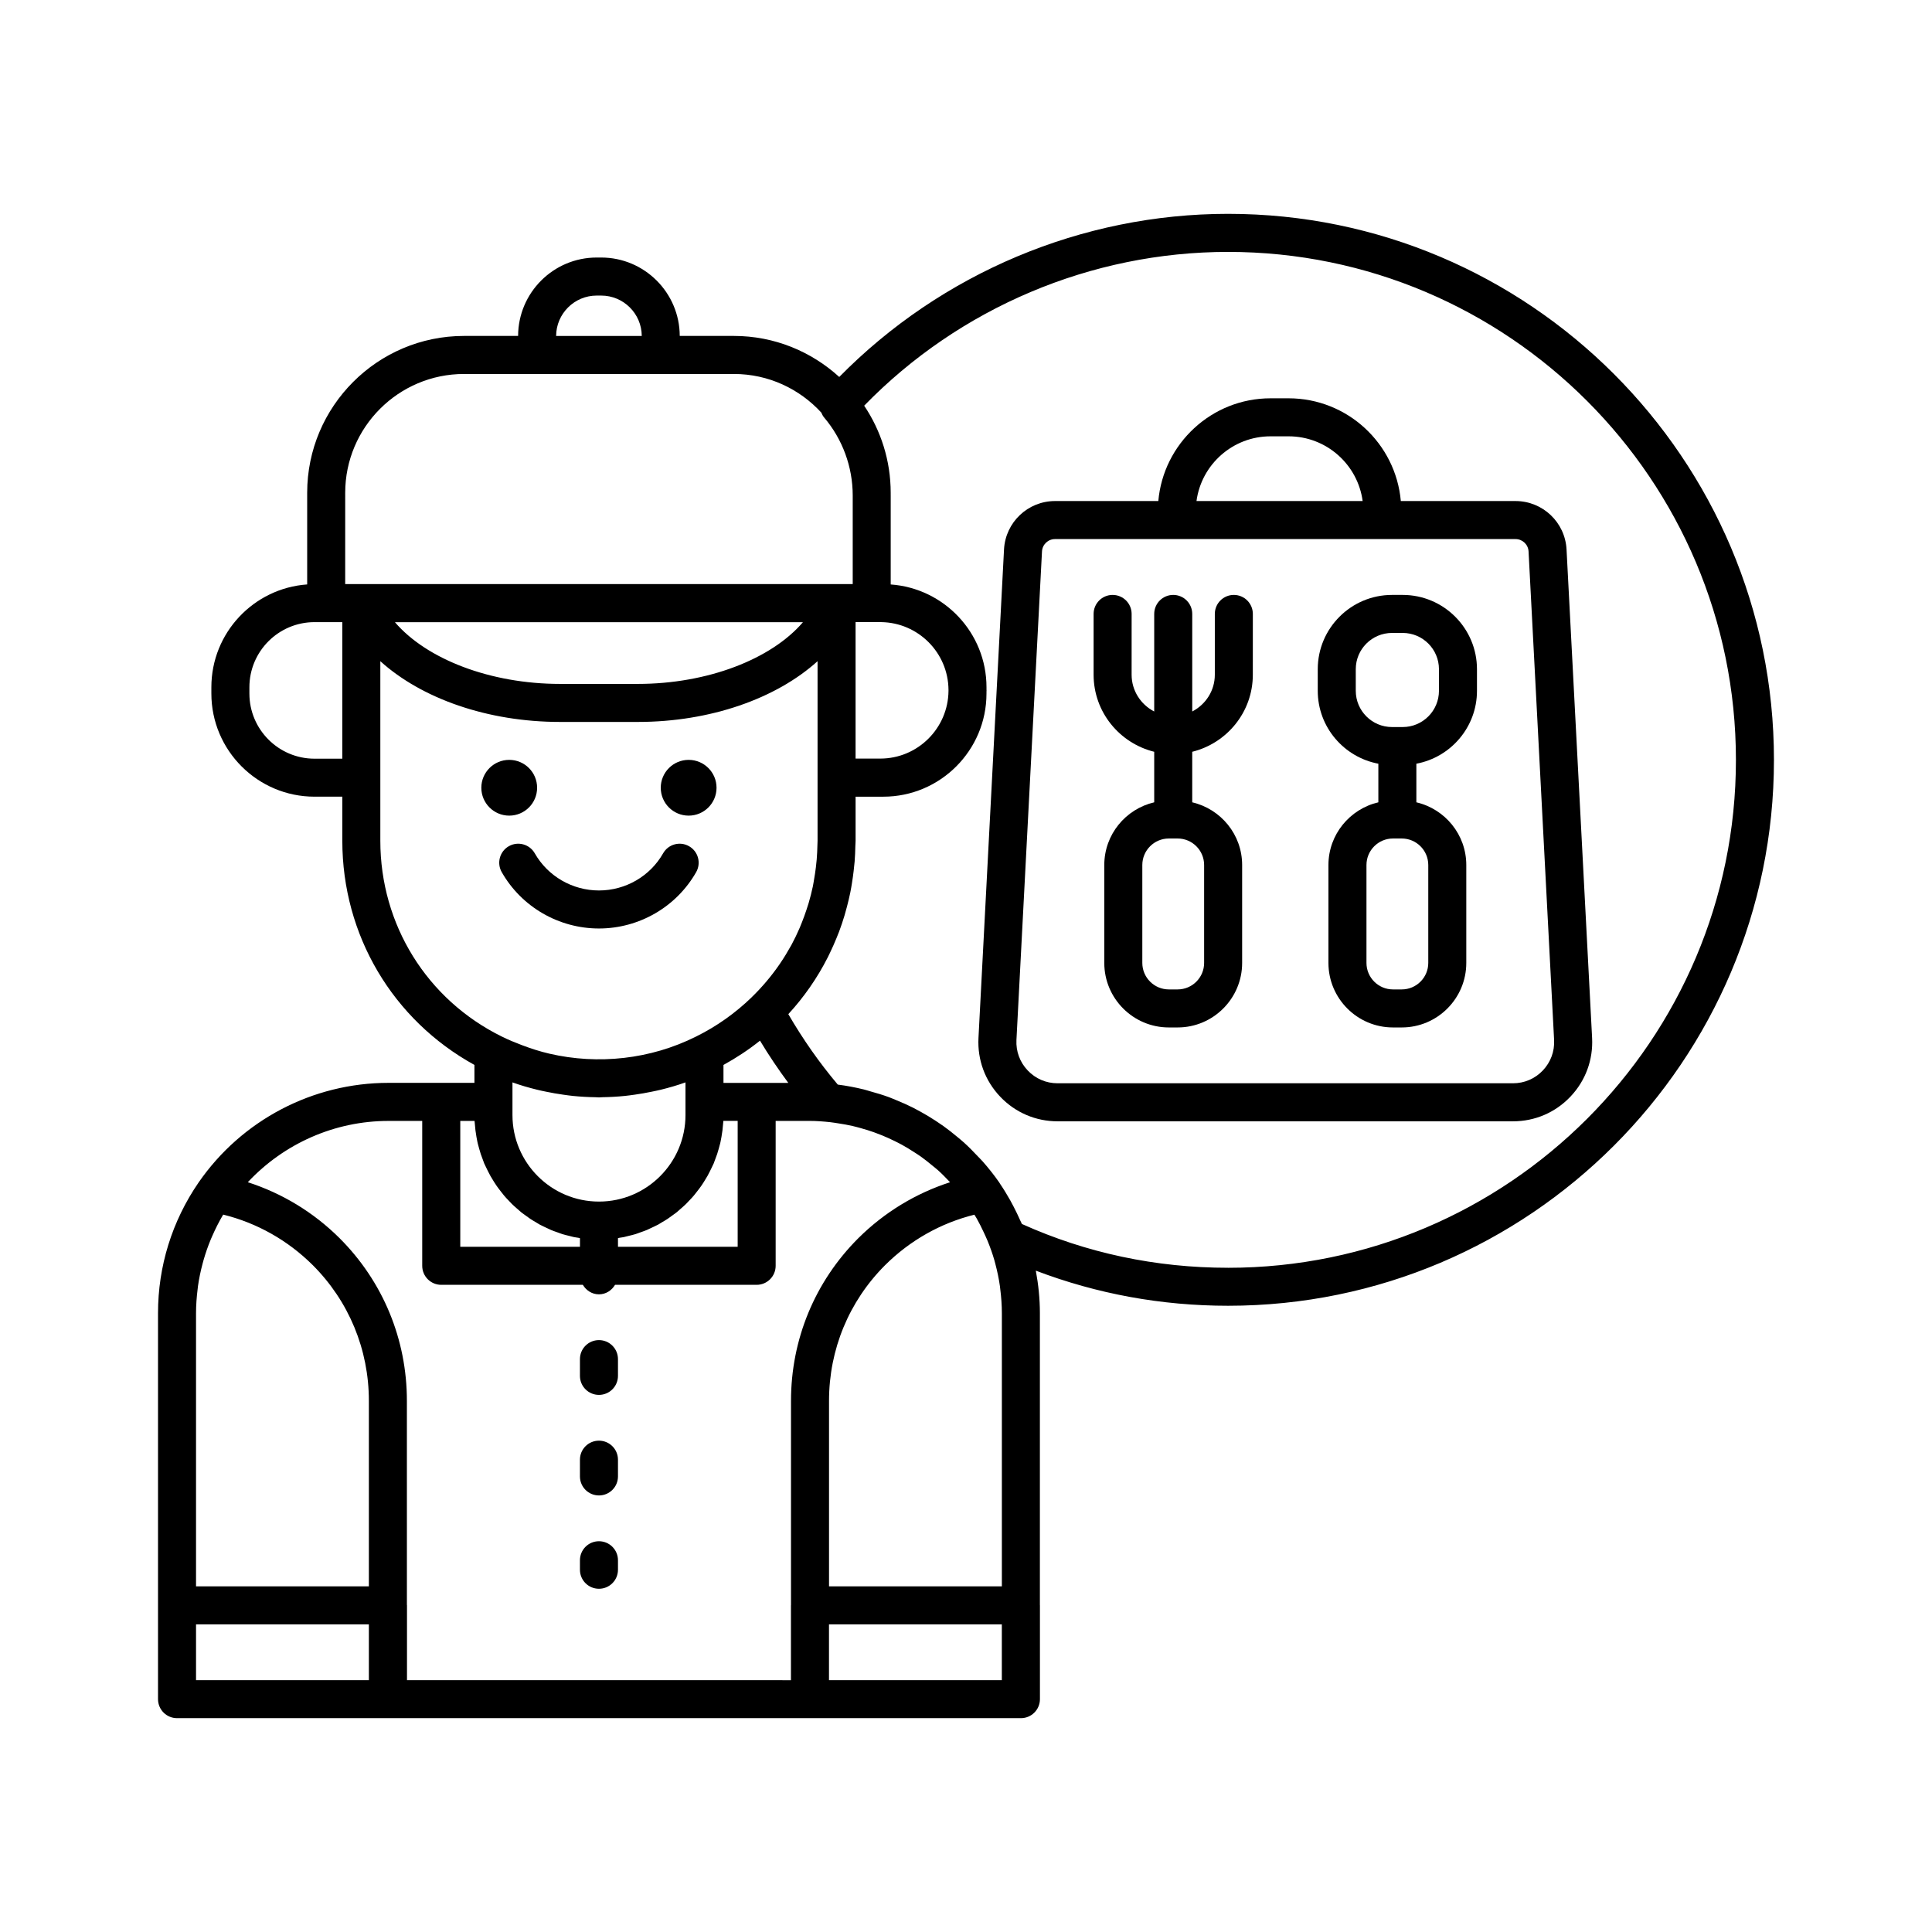 <?xml version="1.0" encoding="UTF-8"?>
<!-- Uploaded to: SVG Repo, www.svgrepo.com, Generator: SVG Repo Mixer Tools -->
<svg fill="#000000" width="800px" height="800px" version="1.1" viewBox="144 144 512 512" xmlns="http://www.w3.org/2000/svg">
 <g>
  <path d="m559.15 289.61c-0.379-7.191-6.316-12.828-13.52-12.828h-30.398c-1.344-15.234-14.156-27.227-29.734-27.227h-4.797c-15.582 0-28.395 11.992-29.734 27.227h-27.371c-7.203 0-13.141 5.637-13.52 12.828l-6.769 129.46c-0.301 5.809 1.738 11.328 5.738 15.547 4.004 4.219 9.418 6.543 15.23 6.543h120.68c5.816 0 11.227-2.32 15.23-6.543 4-4.219 6.035-9.738 5.738-15.547zm-78.449-29.98h4.797c10.016 0 18.32 7.481 19.617 17.152h-44.031c1.293-9.668 9.598-17.152 19.617-17.152zm72.172 168.05c-2.082 2.195-4.894 3.402-7.922 3.402h-120.68c-3.027 0-5.84-1.207-7.922-3.402-2.082-2.195-3.141-5.066-2.981-8.082l6.769-129.46c0.094-1.836 1.613-3.277 3.453-3.277h122.04c1.84 0 3.359 1.441 3.453 3.277l6.769 129.46c0.156 3.019-0.902 5.891-2.981 8.082z"/>
  <path d="m470.98 301.66c-2.785 0-5.039 2.254-5.039 5.039v16.109c0 4.25-2.445 7.906-5.984 9.742v-25.852c0-2.781-2.254-5.039-5.039-5.039-2.785 0-5.039 2.254-5.039 5.039v25.855c-3.539-1.836-5.988-5.492-5.988-9.746l0.004-16.109c0-2.781-2.254-5.039-5.039-5.039-2.785 0-5.039 2.254-5.039 5.039v16.109c0 9.891 6.867 18.148 16.062 20.422v13.391c-7.566 1.766-13.23 8.523-13.23 16.617v25.949c0 9.43 7.672 17.098 17.102 17.098h2.332c9.426 0 17.098-7.672 17.098-17.098v-25.949c0-8.094-5.664-14.852-13.227-16.617v-13.391c9.195-2.273 16.059-10.535 16.059-20.422l0.004-16.109c0-2.785-2.254-5.039-5.035-5.039zm-7.875 71.574v25.949c0 3.871-3.148 7.023-7.019 7.023h-2.332c-3.871 0-7.027-3.152-7.027-7.023v-25.949c0-3.871 3.152-7.023 7.027-7.023h2.332c3.871 0 7.019 3.152 7.019 7.023z"/>
  <path d="m515.73 301.66h-2.828c-10.855 0-19.684 8.828-19.684 19.684v5.731c0 9.613 6.938 17.605 16.059 19.316v10.23c-7.559 1.766-13.227 8.523-13.227 16.617v25.949c0 9.43 7.672 17.098 17.098 17.098h2.332c9.434 0 17.102-7.672 17.102-17.098v-25.949c0-8.094-5.664-14.855-13.23-16.617v-10.23c9.125-1.707 16.062-9.703 16.062-19.316v-5.731c0-10.855-8.828-19.684-19.684-19.684zm6.777 71.574v25.949c0 3.871-3.152 7.023-7.027 7.023h-2.332c-3.871 0-7.019-3.152-7.019-7.023v-25.949c0-3.871 3.148-7.023 7.019-7.023h2.332c3.871 0 7.027 3.152 7.027 7.023zm2.832-46.164c0 5.297-4.309 9.605-9.609 9.605h-2.828c-5.301 0-9.609-4.309-9.609-9.605v-5.731c0-5.297 4.309-9.605 9.609-9.605h2.828c5.301 0 9.609 4.309 9.609 9.605z"/>
  <path d="m286.34 352.76c0 4.082-3.309 7.391-7.391 7.391s-7.391-3.309-7.391-7.391c0-4.078 3.309-7.387 7.391-7.387s7.391 3.309 7.391 7.387"/>
  <path d="m333.89 352.76c0 4.082-3.309 7.391-7.391 7.391-4.082 0-7.391-3.309-7.391-7.391 0-4.078 3.309-7.387 7.391-7.387 4.082 0 7.391 3.309 7.391 7.387"/>
  <path d="m302.73 390.06c10.652 0 20.52-5.723 25.762-14.938 1.379-2.422 0.531-5.496-1.891-6.871-2.414-1.379-5.492-0.531-6.867 1.887-3.453 6.074-9.969 9.844-17.004 9.844-7.035 0-13.551-3.773-17.008-9.844-1.379-2.418-4.461-3.266-6.875-1.887-2.414 1.379-3.262 4.453-1.883 6.871 5.242 9.215 15.117 14.938 25.766 14.938z"/>
  <path d="m302.73 513.66c2.785 0 5.039-2.254 5.039-5.039v-4.441c0-2.781-2.254-5.039-5.039-5.039-2.785 0-5.039 2.254-5.039 5.039v4.441c0 2.781 2.254 5.039 5.039 5.039z"/>
  <path d="m302.73 540.31c2.785 0 5.039-2.254 5.039-5.039v-4.441c0-2.781-2.254-5.039-5.039-5.039-2.785 0-5.039 2.254-5.039 5.039v4.441c0 2.781 2.254 5.039 5.039 5.039z"/>
  <path d="m302.73 565.04c2.785 0 5.039-2.254 5.039-5.039v-2.519c0-2.781-2.254-5.039-5.039-5.039-2.785 0-5.039 2.254-5.039 5.039v2.519c0 2.781 2.254 5.039 5.039 5.039z"/>
  <path d="m469.45 200.67c-38.73 0-75.949 15.707-103.04 43.227-7.387-6.731-17.172-10.871-27.926-10.871h-14.344c-0.031-11.461-9.355-20.777-20.824-20.777h-1.188c-11.469 0-20.797 9.316-20.824 20.777h-14.336c-22.918 0-41.562 18.648-41.562 41.562v24.293c-14.168 1.004-25.391 12.82-25.391 27.238v1.672c0 15.074 12.262 27.336 27.336 27.336h7.367v11.684c0 25.016 13.359 47.48 35.012 59.406v4.75h-22.777c-20.078 0-38.883 9.863-50.316 26.395-7.043 10.238-10.762 22.215-10.762 34.629v102.3c0 2.781 2.254 5.039 5.039 5.039h223.64c2.785 0 5.039-2.254 5.039-5.039v-24.867c0-0.016-0.008-0.031-0.012-0.051v-77.387c0-3.809-0.391-7.562-1.078-11.25 16.156 6.148 33.242 9.305 50.953 9.305 79.766 0 144.66-64.895 144.66-144.66 0-79.797-64.895-144.71-144.66-144.71zm-180.73 232.64c1.508 0.316 3.019 0.582 4.547 0.793 0.867 0.121 1.734 0.246 2.613 0.336 1.969 0.195 3.945 0.309 5.926 0.336 0.312 0.004 0.613 0.051 0.926 0.051 0.32 0 0.629-0.051 0.945-0.055 1.969-0.027 3.934-0.141 5.891-0.336 0.883-0.09 1.758-0.215 2.637-0.336 1.516-0.211 3.019-0.477 4.516-0.789 0.793-0.168 1.59-0.32 2.379-0.516 2.219-0.547 4.414-1.176 6.559-1.949v8.66c0 12.641-10.281 22.926-22.926 22.926s-22.926-10.285-22.926-22.926v-8.66c2.144 0.777 4.34 1.402 6.555 1.949 0.777 0.199 1.57 0.352 2.359 0.516zm19.047 38.816c0.141-0.023 0.27-0.078 0.41-0.102 0.367-0.062 0.742-0.102 1.105-0.172 0.426-0.086 0.84-0.211 1.262-0.316 0.625-0.152 1.25-0.293 1.859-0.48 0.227-0.07 0.441-0.156 0.664-0.23 0.238-0.078 0.469-0.172 0.703-0.258 0.543-0.195 1.094-0.375 1.625-0.598 0.43-0.18 0.84-0.391 1.262-0.59 0.535-0.25 1.074-0.492 1.594-0.77 0.074-0.039 0.152-0.07 0.227-0.113 0.023-0.012 0.047-0.031 0.07-0.043 0.312-0.172 0.609-0.375 0.918-0.559 0.5-0.293 1.004-0.582 1.484-0.902 0.391-0.262 0.762-0.547 1.145-0.824 0.324-0.234 0.66-0.457 0.973-0.703 0.035-0.027 0.07-0.051 0.105-0.074 0.105-0.082 0.199-0.172 0.301-0.254 0.367-0.297 0.711-0.617 1.062-0.926 0.43-0.379 0.863-0.754 1.27-1.156 0.336-0.328 0.652-0.68 0.973-1.023 0.039-0.043 0.082-0.082 0.121-0.125 0.148-0.156 0.301-0.305 0.445-0.469 0.199-0.223 0.395-0.445 0.586-0.672 0.305-0.363 0.59-0.742 0.879-1.117 0.348-0.449 0.699-0.898 1.023-1.367 0.195-0.277 0.379-0.562 0.562-0.848 0.125-0.191 0.238-0.383 0.359-0.578 0.254-0.41 0.508-0.82 0.746-1.238 0.234-0.414 0.445-0.84 0.66-1.266 0.262-0.512 0.516-1.027 0.75-1.555 0.078-0.176 0.172-0.344 0.246-0.523 0.027-0.066 0.047-0.141 0.074-0.207 0.082-0.199 0.145-0.406 0.223-0.605 0.211-0.539 0.414-1.078 0.598-1.629 0.152-0.461 0.285-0.934 0.418-1.402 0.133-0.469 0.27-0.938 0.383-1.414 0.035-0.148 0.062-0.293 0.098-0.441 0.094-0.43 0.168-0.863 0.246-1.301 0.102-0.574 0.195-1.152 0.266-1.738 0.062-0.504 0.105-1.012 0.145-1.523 0.023-0.328 0.078-0.645 0.094-0.973h3.789v33.363h-31.719zm36.754-41.152h-8.793v-4.754c3.438-1.895 6.68-4.035 9.68-6.43 2.324 3.863 4.836 7.586 7.496 11.184zm50.84-103.89c-0.082 9.91-8.152 17.949-18.082 17.949h-6.543v-36.164h6.812c9.801 0.148 17.734 8.105 17.812 17.922zm-38.57-18.199c-8.371 9.789-25.262 16.359-43.762 16.359h-20.605c-18.504 0-35.398-6.57-43.766-16.359zm-54.66-86.555h1.188c5.914 0 10.727 4.793 10.754 10.699h-22.695c0.031-5.902 4.84-10.699 10.754-10.699zm-66.648 52.266c0-17.363 14.125-31.488 31.488-31.488h71.52c9.164 0 17.402 3.961 23.16 10.23 0.195 0.453 0.41 0.898 0.742 1.293 4.883 5.746 7.574 13.074 7.586 20.637v23.523h-134.5zm-8.133 70.465c-9.516 0-17.258-7.742-17.258-17.258v-1.672c0-9.52 7.742-17.258 17.258-17.258h7.363v36.191zm17.441 21.762v-47.598c10.93 9.883 28.402 16.098 47.637 16.098h20.605c19.23 0 36.703-6.215 47.629-16.098v47.598c0 0.352-0.031 0.699-0.035 1.047-0.023 1.309-0.086 2.606-0.191 3.898-0.059 0.699-0.137 1.395-0.219 2.086-0.129 1.074-0.293 2.137-0.477 3.195-0.109 0.617-0.195 1.242-0.324 1.852-0.316 1.504-0.699 2.988-1.129 4.457-0.176 0.605-0.383 1.195-0.578 1.793-0.359 1.09-0.75 2.172-1.176 3.234-0.195 0.496-0.387 0.996-0.598 1.484-0.66 1.531-1.379 3.035-2.172 4.504-0.102 0.188-0.211 0.363-0.316 0.551-0.809 1.453-1.676 2.879-2.617 4.262-0.09 0.133-0.176 0.262-0.266 0.395-2.144 3.109-4.606 6.031-7.379 8.719-0.008 0.008-0.008 0.016-0.016 0.023-4.266 4.125-9.191 7.656-14.73 10.387-12.039 6.023-25.926 7.527-38.879 4.516-2.457-0.57-4.863-1.348-7.234-2.246-1.797-0.68-3.578-1.406-5.309-2.269h-0.004c-0.008-0.004-0.016-0.008-0.027-0.012-19.855-9.785-32.195-29.664-32.195-51.875zm24.969 74.23c0.016 0.328 0.066 0.648 0.094 0.973 0.039 0.512 0.082 1.02 0.145 1.523 0.07 0.586 0.164 1.16 0.266 1.738 0.078 0.434 0.148 0.871 0.246 1.301 0.031 0.148 0.062 0.293 0.098 0.441 0.113 0.477 0.25 0.945 0.383 1.414 0.133 0.473 0.266 0.941 0.418 1.402 0.184 0.551 0.387 1.09 0.598 1.629 0.078 0.199 0.141 0.406 0.223 0.605 0.027 0.066 0.047 0.141 0.074 0.207 0.074 0.18 0.168 0.348 0.246 0.523 0.234 0.527 0.488 1.039 0.75 1.551 0.215 0.426 0.43 0.855 0.664 1.27 0.234 0.418 0.488 0.828 0.742 1.234 0.121 0.195 0.238 0.387 0.359 0.578 0.184 0.285 0.371 0.57 0.562 0.848 0.324 0.469 0.676 0.918 1.023 1.367 0.289 0.375 0.574 0.754 0.879 1.117 0.191 0.227 0.387 0.449 0.586 0.672 0.145 0.16 0.297 0.309 0.445 0.469 0.039 0.043 0.082 0.082 0.121 0.125 0.32 0.344 0.637 0.691 0.973 1.023 0.41 0.402 0.84 0.777 1.27 1.156 0.352 0.312 0.695 0.629 1.062 0.926 0.102 0.082 0.199 0.172 0.301 0.254 0.035 0.027 0.07 0.051 0.105 0.074 0.316 0.246 0.648 0.465 0.973 0.703 0.379 0.277 0.75 0.562 1.145 0.824 0.48 0.32 0.984 0.609 1.484 0.902 0.309 0.184 0.602 0.383 0.918 0.559 0.023 0.012 0.047 0.031 0.07 0.043 0.074 0.039 0.152 0.074 0.227 0.113 0.52 0.277 1.059 0.52 1.594 0.77 0.422 0.195 0.832 0.41 1.262 0.59 0.531 0.223 1.082 0.402 1.625 0.598 0.238 0.086 0.465 0.18 0.703 0.258 0.223 0.074 0.441 0.16 0.664 0.23 0.609 0.188 1.238 0.328 1.859 0.48 0.422 0.102 0.832 0.23 1.262 0.316 0.363 0.074 0.738 0.113 1.105 0.172 0.141 0.023 0.27 0.078 0.41 0.102v2.285h-31.719v-33.363zm-13.867 0v38.402c0 2.781 2.254 5.039 5.039 5.039h37.527c0.879 1.477 2.422 2.519 4.266 2.519 1.848 0 3.391-1.039 4.266-2.519h37.527c2.785 0 5.039-2.254 5.039-5.039v-38.402h8.945c1.859 0 3.703 0.141 5.531 0.34 0.746 0.082 1.48 0.211 2.219 0.324 1.223 0.188 2.438 0.398 3.637 0.672 0.746 0.172 1.48 0.375 2.219 0.578 1.176 0.324 2.344 0.684 3.492 1.094 0.703 0.25 1.398 0.516 2.086 0.797 1.148 0.465 2.277 0.977 3.391 1.527 0.645 0.32 1.289 0.637 1.922 0.984 1.109 0.605 2.188 1.27 3.25 1.961 0.586 0.383 1.184 0.75 1.754 1.156 1.059 0.75 2.07 1.566 3.074 2.398 0.52 0.43 1.055 0.836 1.555 1.289 1.039 0.934 2.016 1.945 2.981 2.965 0.055 0.059 0.109 0.109 0.164 0.168-9.105 2.941-17.41 7.969-24.328 14.844-11.492 11.488-17.824 26.793-17.824 43.094v54.125c0 0.027-0.016 0.047-0.016 0.074v19.828l-101.75-0.012v-19.828c0-0.043-0.023-0.078-0.023-0.121l-0.004-54.074c0-16.297-6.332-31.602-17.836-43.105-6.906-6.867-15.211-11.891-24.324-14.832 9.586-10.25 23.027-16.242 37.273-16.242zm151.89 37.91c0.512 1.938 0.926 3.902 1.207 5.894 0.035 0.262 0.055 0.523 0.09 0.785 0.262 2.098 0.426 4.215 0.426 6.356v72.398h-45.805v-49.16c0-13.609 5.285-26.383 14.863-35.957 6.613-6.574 14.742-11.152 23.668-13.375 0.199 0.336 0.414 0.664 0.605 1.004 0.672 1.188 1.277 2.402 1.848 3.629 0.359 0.777 0.73 1.551 1.051 2.344 0.68 1.676 1.293 3.375 1.789 5.109 0.086 0.324 0.172 0.648 0.258 0.973zm-211.41 6.691c0.035-0.266 0.055-0.535 0.09-0.801 0.277-1.984 0.688-3.938 1.199-5.867 0.09-0.336 0.176-0.676 0.273-1.012 0.543-1.898 1.191-3.762 1.953-5.586 0.129-0.305 0.266-0.605 0.398-0.91 0.816-1.852 1.723-3.668 2.762-5.426 0.035-0.059 0.074-0.109 0.105-0.168 8.957 2.215 17.102 6.805 23.727 13.383 9.59 9.59 14.875 22.367 14.875 35.969v49.16h-45.805v-72.398c0-2.137 0.164-4.25 0.422-6.344zm-0.422 103.61v-14.789h45.805v14.789zm167.74 0v-14.789h45.805v14.789zm105.75-109.29c-19.148 0-37.516-3.902-54.617-11.602-0.129-0.305-0.297-0.59-0.43-0.895-0.562-1.277-1.164-2.531-1.812-3.773-0.285-0.543-0.562-1.086-0.867-1.621-0.836-1.484-1.723-2.945-2.688-4.363-0.078-0.113-0.137-0.238-0.215-0.352-1.359-1.965-2.844-3.816-4.402-5.59-0.422-0.48-0.887-0.914-1.324-1.383-1.164-1.246-2.356-2.461-3.613-3.598-0.57-0.516-1.168-0.992-1.758-1.488-1.207-1.012-2.441-1.988-3.719-2.902-0.641-0.457-1.289-0.891-1.945-1.32-1.312-0.863-2.652-1.672-4.023-2.43-0.672-0.371-1.34-0.738-2.023-1.086-1.438-0.727-2.914-1.375-4.41-1.984-0.664-0.27-1.316-0.562-1.988-0.812-1.656-0.609-3.348-1.117-5.062-1.586-0.543-0.148-1.07-0.336-1.621-0.469-2.266-0.551-4.562-0.996-6.902-1.289-4.863-5.769-9.254-12.031-13.109-18.668 4.168-4.527 7.684-9.59 10.457-15.059 0.211-0.41 0.402-0.828 0.605-1.246 0.605-1.258 1.172-2.535 1.699-3.828 0.238-0.582 0.48-1.156 0.699-1.746 0.531-1.418 1.012-2.856 1.449-4.316 0.23-0.77 0.438-1.547 0.641-2.324 0.328-1.254 0.633-2.512 0.891-3.789 0.164-0.812 0.297-1.633 0.43-2.457 0.172-1.062 0.32-2.129 0.445-3.203 0.094-0.82 0.191-1.637 0.258-2.465 0.109-1.371 0.164-2.754 0.191-4.144 0.008-0.457 0.062-0.902 0.062-1.359v-11.695h7.352c15.074 0 27.336-12.262 27.336-27.336l0.004-0.566c0-0.098 0.016-0.191 0.016-0.293 0-0.055-0.016-0.102-0.016-0.156v-0.652c0-14.414-11.219-26.227-25.383-27.238v-23.566c0-0.023-0.004-0.043-0.004-0.066v-0.66c0-8.539-2.594-16.477-7.027-23.086 25.246-25.953 60.137-40.754 96.43-40.754 74.211 0 134.59 60.398 134.59 134.64 0 74.211-60.375 134.58-134.59 134.58z"/>
 </g>
</svg>